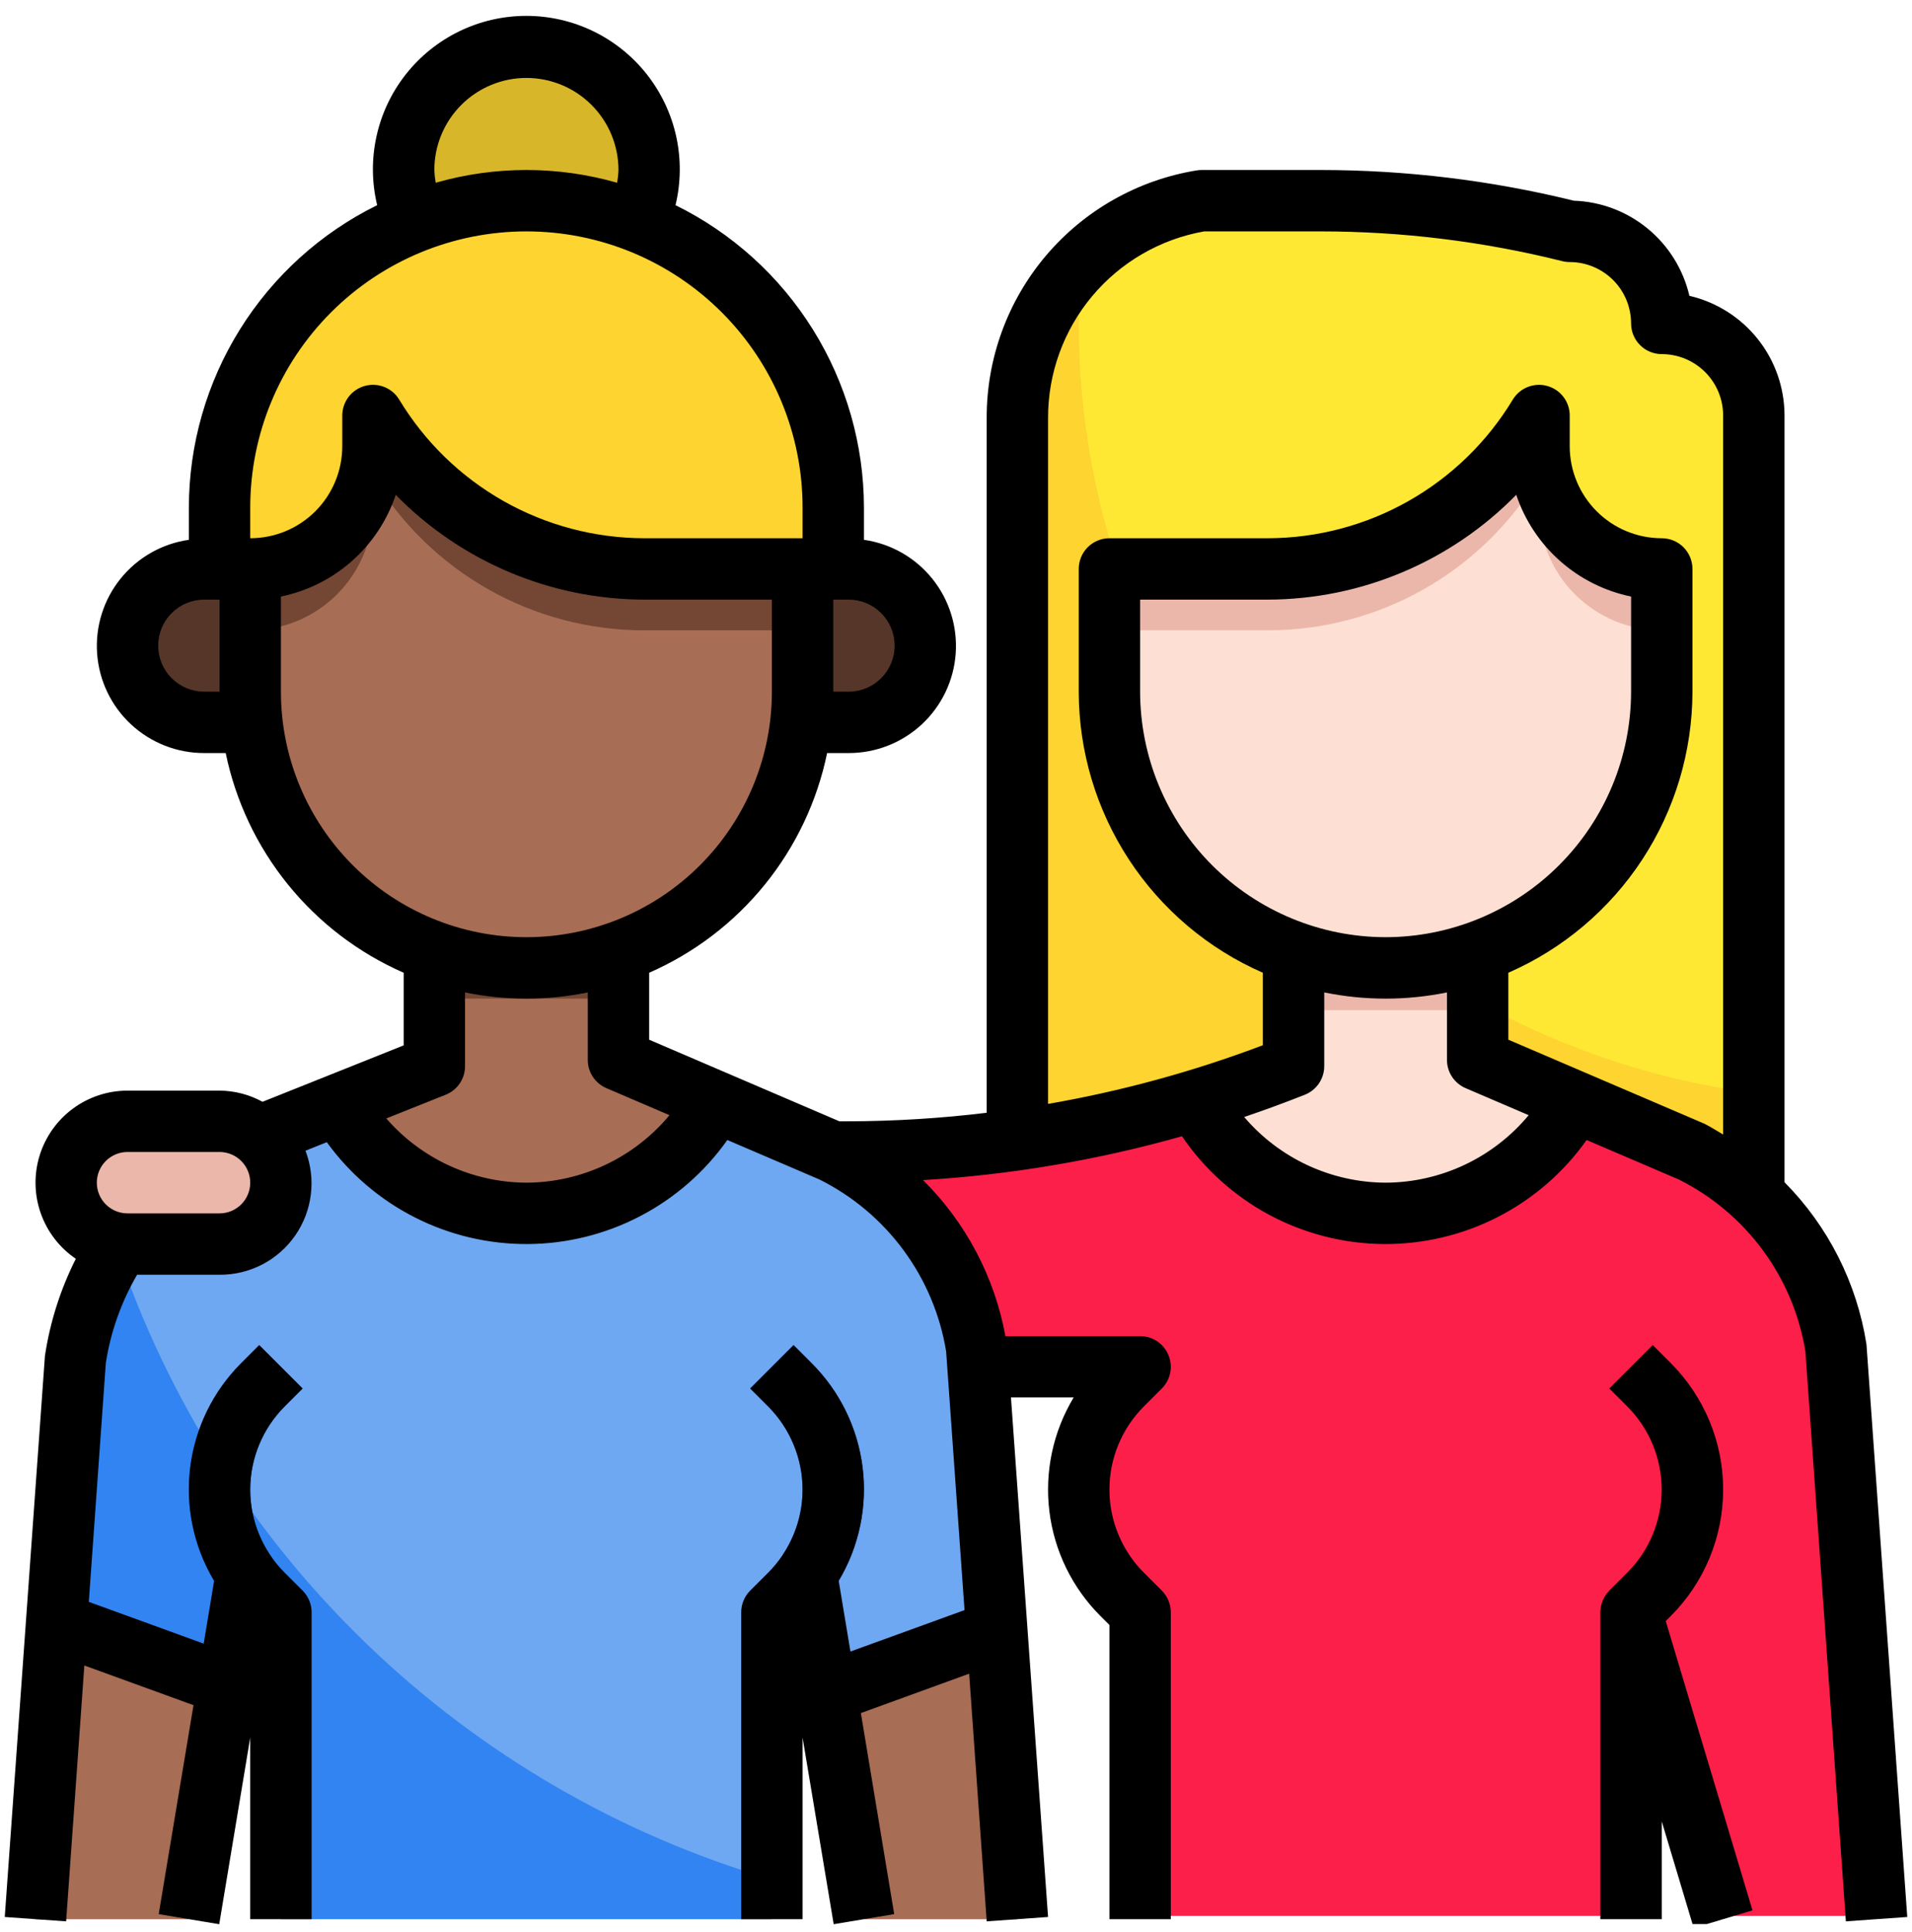 <svg width="96" height="97" viewBox="0 0 96 97" fill="none" xmlns="http://www.w3.org/2000/svg">
<g clip-path="url(#clip0_31231_30051)">
<path d="M51.08 57.067V20.82C51.08 18.202 52.009 15.668 53.702 13.669C55.394 11.671 57.741 10.338 60.324 9.908H66.297C70.516 9.908 74.719 10.425 78.812 11.448C80.038 11.448 81.214 11.935 82.081 12.802C82.948 13.669 83.435 14.845 83.435 16.07C84.66 16.07 85.836 16.558 86.703 17.424C87.57 18.291 88.057 19.467 88.057 20.693V59.801L51.08 57.067Z" fill="#FDD430"/>
<path d="M88.056 20.693C88.056 19.467 87.569 18.291 86.702 17.424C85.835 16.558 84.66 16.07 83.434 16.07C83.434 14.845 82.947 13.669 82.08 12.802C81.213 11.935 80.038 11.448 78.812 11.448C74.719 10.425 70.516 9.908 66.297 9.908H60.323C58.258 10.253 56.334 11.179 54.777 12.578C54.37 13.742 54.162 14.966 54.161 16.198C54.161 25.659 57.599 34.797 63.834 41.913C70.07 49.028 78.677 53.636 88.056 54.879V20.693Z" fill="#FEE834"/>
<path d="M57.245 96.186V80.78L56.342 79.877C54.948 78.481 54.164 76.59 54.163 74.617C54.163 73.64 54.356 72.673 54.73 71.77C55.103 70.868 55.651 70.048 56.342 69.357L57.245 68.454H49.111L41.838 57.669H42.55C50.222 57.669 57.824 56.207 64.948 53.36V47.635H74.192V53.047L84.977 57.669C86.882 58.621 88.531 60.017 89.786 61.738C91.04 63.459 91.864 65.455 92.188 67.56L94.221 96.186H86.518L81.896 80.78V96.186H57.245Z" fill="#FC1F49"/>
<path d="M60.239 55.466C61.206 57.078 62.574 58.411 64.209 59.337C65.845 60.264 67.692 60.75 69.572 60.75C71.452 60.75 73.299 60.264 74.935 59.337C76.57 58.411 77.939 57.078 78.906 55.466L79.097 55.147L74.191 53.047V47.635H64.947V53.36C63.325 54.004 61.676 54.578 60.004 55.081V55.089L60.239 55.466Z" fill="#ECB7AB"/>
<path d="M32.049 11.071C32.473 10.13 32.654 9.098 32.575 8.069C32.496 7.04 32.161 6.048 31.599 5.182C31.037 4.317 30.266 3.606 29.358 3.116C28.45 2.626 27.433 2.371 26.402 2.376C25.37 2.381 24.355 2.645 23.452 3.144C22.549 3.642 21.785 4.36 21.231 5.231C20.677 6.101 20.35 7.097 20.281 8.127C20.212 9.156 20.403 10.187 20.836 11.123L32.049 11.071Z" fill="#D8B62A"/>
<path d="M31.037 47.792V53.215L41.822 57.837C43.731 58.783 45.381 60.179 46.629 61.905C47.877 63.63 48.7 65.625 49.032 67.728L50.034 81.887L41.468 85L40.482 79.052C40.234 79.405 39.956 79.735 39.65 80.039L38.741 80.948V96.355H14.09V80.948L13.181 80.039C12.874 79.735 12.596 79.405 12.349 79.052L11.424 84.599L2.827 81.471L3.782 68.191C4.109 66.024 4.932 63.963 6.186 62.167C7.446 60.378 9.094 58.898 11.008 57.837L21.793 53.215V47.792" fill="#3184F1"/>
<path d="M46.627 61.905C45.379 60.179 43.729 58.783 41.82 57.837L31.036 53.215V47.792H21.791V53.215L11.007 57.837C9.093 58.898 7.444 60.378 6.184 62.167C6.069 62.333 5.973 62.515 5.864 62.686C8.391 70.22 12.7 77.034 18.423 82.548C24.146 88.062 31.116 92.114 38.739 94.359V80.948L39.648 80.039C39.954 79.735 40.233 79.405 40.48 79.052L41.466 85L50.032 81.887L49.031 67.728C48.699 65.625 47.875 63.63 46.627 61.905Z" fill="#6EA7F2"/>
<path d="M31.052 47.804V53.227L35.951 55.323L35.766 55.646C34.798 57.258 33.43 58.592 31.794 59.518C30.158 60.444 28.31 60.931 26.43 60.931C24.549 60.937 22.7 60.448 21.068 59.514C19.431 58.59 18.061 57.258 17.093 55.646L16.908 55.323L21.808 53.227V47.804" fill="#744634"/>
<path d="M2.841 81.475L1.778 96.358H9.481L11.438 84.602M50.048 81.891L51.08 96.358H43.377L41.481 85.003" fill="#A86D55"/>
<path d="M11.023 28.564V25.483C11.023 21.396 12.646 17.478 15.535 14.588C18.424 11.699 22.343 10.076 26.429 10.076C28.453 10.076 30.456 10.474 32.325 11.248C34.195 12.023 35.893 13.158 37.324 14.588C38.754 16.019 39.889 17.717 40.663 19.587C41.438 21.456 41.836 23.459 41.836 25.483V28.564H11.023Z" fill="#FDD430"/>
<path d="M40.297 28.564V34.727C40.297 38.404 38.836 41.931 36.236 44.532C33.635 47.132 30.108 48.593 26.431 48.593C22.753 48.593 19.226 47.132 16.626 44.532C14.025 41.931 12.565 38.404 12.565 34.727V28.564C14.199 28.564 15.766 27.915 16.922 26.759C18.078 25.603 18.727 24.036 18.727 22.401V20.861C20.137 23.21 22.131 25.154 24.516 26.504C26.9 27.854 29.593 28.564 32.333 28.564H40.297Z" fill="#744634"/>
<path d="M40.296 28.564H42.607C43.628 28.564 44.608 28.97 45.33 29.692C46.053 30.415 46.458 31.394 46.458 32.416C46.458 32.922 46.359 33.422 46.165 33.89C45.972 34.357 45.688 34.782 45.33 35.139C44.973 35.497 44.548 35.781 44.081 35.974C43.613 36.168 43.112 36.267 42.607 36.267H40.211M12.563 28.564H10.252C9.231 28.564 8.251 28.97 7.529 29.692C6.806 30.415 6.4 31.394 6.4 32.416C6.4 32.922 6.5 33.422 6.694 33.89C6.887 34.357 7.171 34.782 7.529 35.139C7.886 35.497 8.311 35.781 8.778 35.974C9.245 36.168 9.746 36.267 10.252 36.267H12.648" fill="#553629"/>
<path d="M11.097 79.925C10.043 78.418 9.478 76.624 9.481 74.785C9.488 72.405 10.433 70.123 12.111 68.436L13.014 67.533L15.192 69.711L14.29 70.614C13.187 71.723 12.566 73.221 12.562 74.785C12.56 75.992 12.931 77.171 13.624 78.16L11.097 79.925ZM41.868 79.766L39.303 78.056C39.951 77.088 40.296 75.949 40.295 74.785C40.291 73.221 39.67 71.723 38.568 70.614L37.665 69.711L39.843 67.533L40.746 68.436C42.214 69.903 43.128 71.835 43.332 73.9C43.537 75.966 43.019 78.039 41.868 79.766Z" fill="#10489D"/>
<path d="M55.702 28.564H63.666C66.406 28.564 69.099 27.854 71.484 26.504C73.868 25.154 75.862 23.21 77.272 20.861V22.401C77.272 24.036 77.921 25.603 79.077 26.759C80.233 27.915 81.8 28.564 83.435 28.564V34.727C83.435 38.404 81.974 41.931 79.373 44.532C76.773 47.132 73.246 48.593 69.568 48.593C65.891 48.593 62.364 47.132 59.764 44.532C57.163 41.931 55.702 38.404 55.702 34.727V28.564Z" fill="#ECB7AB"/>
<path d="M82.982 82.037L80.804 79.858L81.707 78.956C82.812 77.849 83.434 76.349 83.434 74.785C83.434 73.221 82.812 71.72 81.707 70.614L80.804 69.711L82.982 67.533L83.885 68.436C85.569 70.12 86.515 72.403 86.515 74.785C86.515 77.166 85.569 79.45 83.885 81.134L82.982 82.037Z" fill="#D30915"/>
<path d="M11.023 56.297H6.401C4.699 56.297 3.319 57.676 3.319 59.378C3.319 61.08 4.699 62.46 6.401 62.46H11.023C12.725 62.46 14.104 61.08 14.104 59.378C14.104 57.676 12.725 56.297 11.023 56.297Z" fill="#ECB7AB"/>
<path d="M18.727 23.942V25.483C18.727 27.117 18.078 28.685 16.922 29.84C15.766 30.996 14.199 31.645 12.565 31.645V34.727C12.565 38.404 14.025 41.931 16.626 44.532C19.226 47.132 22.753 48.593 26.431 48.593C30.108 48.593 33.635 47.132 36.236 44.532C38.836 41.931 40.297 38.404 40.297 34.727V31.645H32.333C29.593 31.645 26.9 30.936 24.516 29.586C22.131 28.236 20.137 26.291 18.727 23.942Z" fill="#A86D55"/>
<path d="M77.272 25.483V23.942C75.862 26.291 73.868 28.236 71.484 29.586C69.099 30.936 66.406 31.645 63.666 31.645H55.702V34.727C55.702 38.404 57.163 41.931 59.764 44.532C62.364 47.132 65.891 48.593 69.568 48.593C73.246 48.593 76.773 47.132 79.373 44.532C81.974 41.931 83.435 38.404 83.435 34.727V31.645C81.8 31.645 80.233 30.996 79.077 29.84C77.921 28.685 77.272 27.117 77.272 25.483Z" fill="#FDE0D3"/>
<path d="M31.052 53.227V50.134H21.808V53.227L16.908 55.323L17.093 55.646C17.283 55.949 17.489 56.242 17.709 56.523C18.611 57.743 19.758 58.761 21.076 59.513C22.708 60.448 24.557 60.937 26.437 60.931C28.135 60.928 29.809 60.528 31.324 59.763C32.84 58.997 34.155 57.888 35.165 56.523C35.377 56.238 35.589 55.953 35.774 55.646L35.959 55.323L31.052 53.227Z" fill="#A86D55"/>
<path d="M74.191 53.047V50.716H64.947V53.36C63.325 54.004 61.676 54.578 60.004 55.081V55.089L60.231 55.466C61.205 57.069 62.576 58.393 64.21 59.312C65.845 60.232 67.689 60.715 69.564 60.715C71.44 60.715 73.284 60.232 74.918 59.312C76.553 58.393 77.924 57.069 78.898 55.466L79.089 55.147L74.191 53.047Z" fill="#FDE0D3"/>
<path d="M89.599 59.356V20.861C89.598 19.467 89.125 18.115 88.258 17.024C87.391 15.933 86.18 15.168 84.823 14.852C84.516 13.528 83.78 12.342 82.73 11.478C81.68 10.614 80.375 10.121 79.016 10.076C74.855 9.052 70.585 8.535 66.299 8.535H60.326C60.241 8.535 60.157 8.543 60.073 8.557C57.127 9.039 54.448 10.556 52.518 12.834C50.588 15.112 49.533 18.003 49.541 20.989V55.868C47.221 56.15 44.886 56.292 42.549 56.297H42.146L32.593 52.2V48.838C34.856 47.847 36.848 46.329 38.403 44.41C39.957 42.491 41.029 40.227 41.529 37.808H42.608C43.97 37.811 45.282 37.297 46.28 36.37C47.278 35.444 47.887 34.173 47.985 32.814C48.082 31.456 47.661 30.111 46.806 29.051C45.952 27.991 44.726 27.294 43.378 27.102V25.483C43.374 22.322 42.486 19.225 40.814 16.542C39.142 13.859 36.753 11.697 33.917 10.301C34.189 9.168 34.201 7.989 33.952 6.851C33.702 5.713 33.198 4.647 32.477 3.732C31.756 2.817 30.837 2.078 29.789 1.569C28.741 1.061 27.591 0.797 26.427 0.797C25.262 0.797 24.112 1.061 23.064 1.569C22.016 2.078 21.097 2.817 20.376 3.732C19.655 4.647 19.151 5.713 18.902 6.851C18.652 7.989 18.664 9.168 18.937 10.301C16.102 11.698 13.715 13.861 12.044 16.543C10.373 19.226 9.486 22.322 9.483 25.483V27.102C8.135 27.294 6.91 27.991 6.055 29.051C5.2 30.111 4.779 31.456 4.876 32.814C4.974 34.173 5.583 35.444 6.581 36.37C7.579 37.297 8.891 37.811 10.253 37.808H11.332C11.832 40.227 12.904 42.491 14.459 44.41C16.013 46.329 18.005 47.847 20.268 48.838V52.485L13.181 55.317C12.519 54.954 11.778 54.761 11.024 54.756H6.402C5.413 54.757 4.452 55.074 3.657 55.662C2.863 56.249 2.278 57.076 1.987 58.02C1.697 58.965 1.717 59.978 2.045 60.91C2.372 61.842 2.99 62.645 3.807 63.2C3.034 64.733 2.51 66.379 2.256 68.077L0.239 96.245L3.32 96.464L4.235 83.618L9.716 85.61L7.968 96.102L11.007 96.607L12.564 87.235V96.355H15.646V80.948C15.646 80.539 15.483 80.147 15.194 79.858L14.291 78.956C13.186 77.849 12.564 76.349 12.564 74.785C12.564 73.221 13.186 71.721 14.291 70.614L15.194 69.711L13.016 67.533L12.113 68.436C10.699 69.844 9.797 71.684 9.55 73.664C9.304 75.644 9.727 77.649 10.752 79.361L10.227 82.521L4.459 80.424L5.314 68.422C5.557 66.863 6.089 65.363 6.884 64H11.024C11.77 64.005 12.507 63.828 13.169 63.484C13.831 63.14 14.4 62.639 14.825 62.025C15.25 61.412 15.519 60.704 15.608 59.962C15.697 59.221 15.605 58.47 15.338 57.773L16.408 57.344C17.561 58.937 19.077 60.232 20.831 61.122C22.585 62.012 24.525 62.47 26.492 62.459C28.458 62.449 30.394 61.969 32.138 61.06C33.882 60.152 35.383 58.84 36.519 57.235L41.141 59.216C42.809 60.047 44.256 61.263 45.362 62.763C46.469 64.263 47.203 66.005 47.504 67.844L48.428 80.838L42.7 82.917L42.109 79.361C43.134 77.649 43.557 75.644 43.311 73.664C43.064 71.684 42.162 69.844 40.748 68.436L39.845 67.533L37.667 69.711L38.57 70.614C39.675 71.721 40.297 73.221 40.297 74.785C40.297 76.349 39.675 77.849 38.57 78.956L37.667 79.858C37.378 80.147 37.215 80.539 37.215 80.948V96.355H40.297V87.235L41.859 96.607L44.897 96.102L43.224 86.007L48.661 84.029L49.541 96.464L52.622 96.245L50.76 70.163H53.907C52.874 71.879 52.445 73.892 52.689 75.88C52.933 77.869 53.835 79.718 55.252 81.134L55.704 81.585V96.355H58.785V80.948C58.785 80.539 58.623 80.147 58.334 79.858L57.431 78.956C56.325 77.849 55.704 76.349 55.704 74.785C55.704 73.221 56.325 71.721 57.431 70.614L58.334 69.711C58.549 69.496 58.696 69.222 58.755 68.923C58.815 68.624 58.784 68.314 58.667 68.033C58.551 67.751 58.353 67.51 58.1 67.341C57.847 67.172 57.549 67.082 57.244 67.082H50.481C49.935 64.109 48.492 61.376 46.346 59.249C50.745 58.983 55.104 58.245 59.346 57.047C60.469 58.698 61.975 60.053 63.735 60.996C65.496 61.938 67.458 62.44 69.455 62.459C71.452 62.477 73.424 62.011 75.201 61.102C76.979 60.192 78.51 58.865 79.663 57.235L84.285 59.216C85.953 60.047 87.4 61.263 88.506 62.763C89.613 64.263 90.347 66.005 90.648 67.844L92.68 96.464L95.762 96.245L93.714 67.496C93.233 64.417 91.793 61.569 89.599 59.356ZM44.919 32.416C44.919 33.029 44.675 33.617 44.242 34.05C43.809 34.483 43.221 34.727 42.608 34.727H41.837V30.105H42.608C43.221 30.105 43.809 30.348 44.242 30.782C44.675 31.215 44.919 31.803 44.919 32.416ZM21.808 8.535C21.808 7.309 22.295 6.134 23.162 5.267C24.029 4.4 25.205 3.913 26.43 3.913C27.656 3.913 28.832 4.4 29.699 5.267C30.566 6.134 31.053 7.309 31.053 8.535C31.046 8.75 31.023 8.963 30.985 9.175C28.009 8.322 24.853 8.322 21.876 9.175C21.839 8.963 21.816 8.75 21.808 8.535ZM12.564 25.483C12.564 21.805 14.025 18.278 16.626 15.678C19.226 13.078 22.753 11.617 26.43 11.617C30.108 11.617 33.635 13.078 36.235 15.678C38.836 18.278 40.297 21.805 40.297 25.483V27.023H32.333C29.86 27.017 27.431 26.373 25.279 25.155C23.127 23.936 21.326 22.184 20.047 20.067C19.874 19.779 19.611 19.555 19.298 19.43C18.985 19.305 18.64 19.287 18.315 19.377C17.991 19.467 17.705 19.66 17.501 19.928C17.297 20.197 17.186 20.524 17.186 20.861V22.401C17.186 23.627 16.699 24.803 15.833 25.67C14.966 26.537 13.79 27.023 12.564 27.023V25.483ZM10.253 34.727C9.64 34.727 9.053 34.483 8.619 34.05C8.186 33.617 7.942 33.029 7.942 32.416C7.942 31.803 8.186 31.215 8.619 30.782C9.053 30.348 9.64 30.105 10.253 30.105H11.024V34.727H10.253ZM14.105 34.727V29.951C15.429 29.678 16.658 29.064 17.669 28.168C18.681 27.272 19.44 26.126 19.87 24.845C21.495 26.504 23.434 27.823 25.573 28.726C27.713 29.629 30.011 30.098 32.333 30.105H38.756V34.727C38.756 37.996 37.458 41.131 35.146 43.442C32.834 45.754 29.7 47.053 26.43 47.053C23.162 47.053 20.026 45.754 17.715 43.442C15.404 41.131 14.105 37.996 14.105 34.727ZM11.024 60.919H6.402C5.993 60.919 5.601 60.756 5.312 60.467C5.023 60.178 4.861 59.787 4.861 59.378C4.861 58.969 5.023 58.578 5.312 58.289C5.601 58 5.993 57.837 6.402 57.837H11.024C11.432 57.837 11.824 58 12.113 58.289C12.402 58.578 12.564 58.969 12.564 59.378C12.564 59.787 12.402 60.178 12.113 60.467C11.824 60.756 11.432 60.919 11.024 60.919ZM26.43 59.378C25.096 59.372 23.778 59.081 22.565 58.525C21.352 57.969 20.271 57.16 19.396 56.153L22.38 54.961C22.667 54.846 22.913 54.648 23.086 54.391C23.259 54.135 23.351 53.833 23.349 53.523V49.826C25.382 50.241 27.479 50.241 29.512 49.826V53.215C29.512 53.517 29.6 53.812 29.766 54.063C29.932 54.315 30.169 54.512 30.446 54.631L33.615 55.989C32.738 57.044 31.64 57.895 30.399 58.481C29.158 59.066 27.803 59.373 26.43 59.378ZM69.57 59.378C68.219 59.372 66.885 59.074 65.659 58.505C64.434 57.936 63.346 57.109 62.469 56.081C63.495 55.734 64.512 55.36 65.519 54.961C65.806 54.846 66.052 54.648 66.225 54.391C66.398 54.135 66.49 53.833 66.489 53.523V49.826C68.522 50.241 70.618 50.241 72.651 49.826V53.215C72.651 53.517 72.74 53.812 72.906 54.063C73.072 54.315 73.308 54.512 73.585 54.631L76.754 55.989C75.877 57.044 74.779 57.895 73.538 58.481C72.297 59.066 70.942 59.373 69.57 59.378ZM69.57 47.053C66.302 47.049 63.169 45.749 60.858 43.438C58.548 41.128 57.248 37.995 57.244 34.727V30.105H63.667C65.99 30.098 68.288 29.629 70.427 28.726C72.567 27.822 74.505 26.503 76.13 24.843C76.56 26.125 77.319 27.271 78.331 28.167C79.343 29.063 80.572 29.678 81.895 29.951V34.727C81.892 37.995 80.592 41.128 78.281 43.438C75.971 45.749 72.838 47.049 69.57 47.053ZM75.733 52.2V48.838C78.477 47.638 80.813 45.664 82.455 43.158C84.096 40.652 84.973 37.723 84.977 34.727V28.564C84.977 28.156 84.814 27.764 84.526 27.475C84.237 27.186 83.845 27.023 83.436 27.023C82.21 27.023 81.035 26.537 80.168 25.67C79.301 24.803 78.814 23.627 78.814 22.401V20.861C78.814 20.524 78.704 20.197 78.5 19.928C78.296 19.66 78.01 19.467 77.685 19.377C77.361 19.287 77.016 19.305 76.703 19.43C76.39 19.555 76.126 19.779 75.953 20.067C74.675 22.184 72.873 23.936 70.721 25.155C68.57 26.373 66.14 27.017 63.667 27.023H55.704C55.295 27.023 54.903 27.186 54.614 27.475C54.325 27.764 54.163 28.156 54.163 28.564V34.727C54.167 37.723 55.044 40.652 56.685 43.158C58.327 45.664 60.663 47.638 63.407 48.838V52.477C59.914 53.799 56.303 54.785 52.622 55.423V20.989C52.616 18.754 53.399 16.589 54.832 14.874C56.266 13.16 58.258 12.007 60.458 11.617H66.299C70.392 11.617 74.47 12.119 78.441 13.111C78.563 13.142 78.688 13.157 78.814 13.157C79.631 13.157 80.415 13.482 80.993 14.06C81.571 14.638 81.895 15.421 81.895 16.239C81.895 16.647 82.058 17.039 82.347 17.328C82.636 17.617 83.028 17.779 83.436 17.779C84.253 17.779 85.037 18.104 85.615 18.682C86.193 19.26 86.517 20.044 86.517 20.861V56.961C86.209 56.777 85.901 56.583 85.584 56.421L75.733 52.2Z" fill="black"/>
<path d="M83.886 81.134C85.57 79.45 86.516 77.166 86.516 74.785C86.516 72.403 85.57 70.12 83.886 68.436L82.984 67.533L80.805 69.711L81.708 70.614C82.814 71.72 83.435 73.221 83.435 74.785C83.435 76.349 82.814 77.849 81.708 78.956L80.805 79.858C80.516 80.147 80.354 80.539 80.353 80.948V96.355H83.435V91.446L85.04 96.797L87.992 95.912L83.635 81.387L83.886 81.134Z" fill="black"/>
</g>
<defs>
<clipPath id="clip0_31231_30051">
<rect width="96" height="96" fill="white" transform="translate(0 0.599)"/>
</clipPath>
</defs>
</svg>
